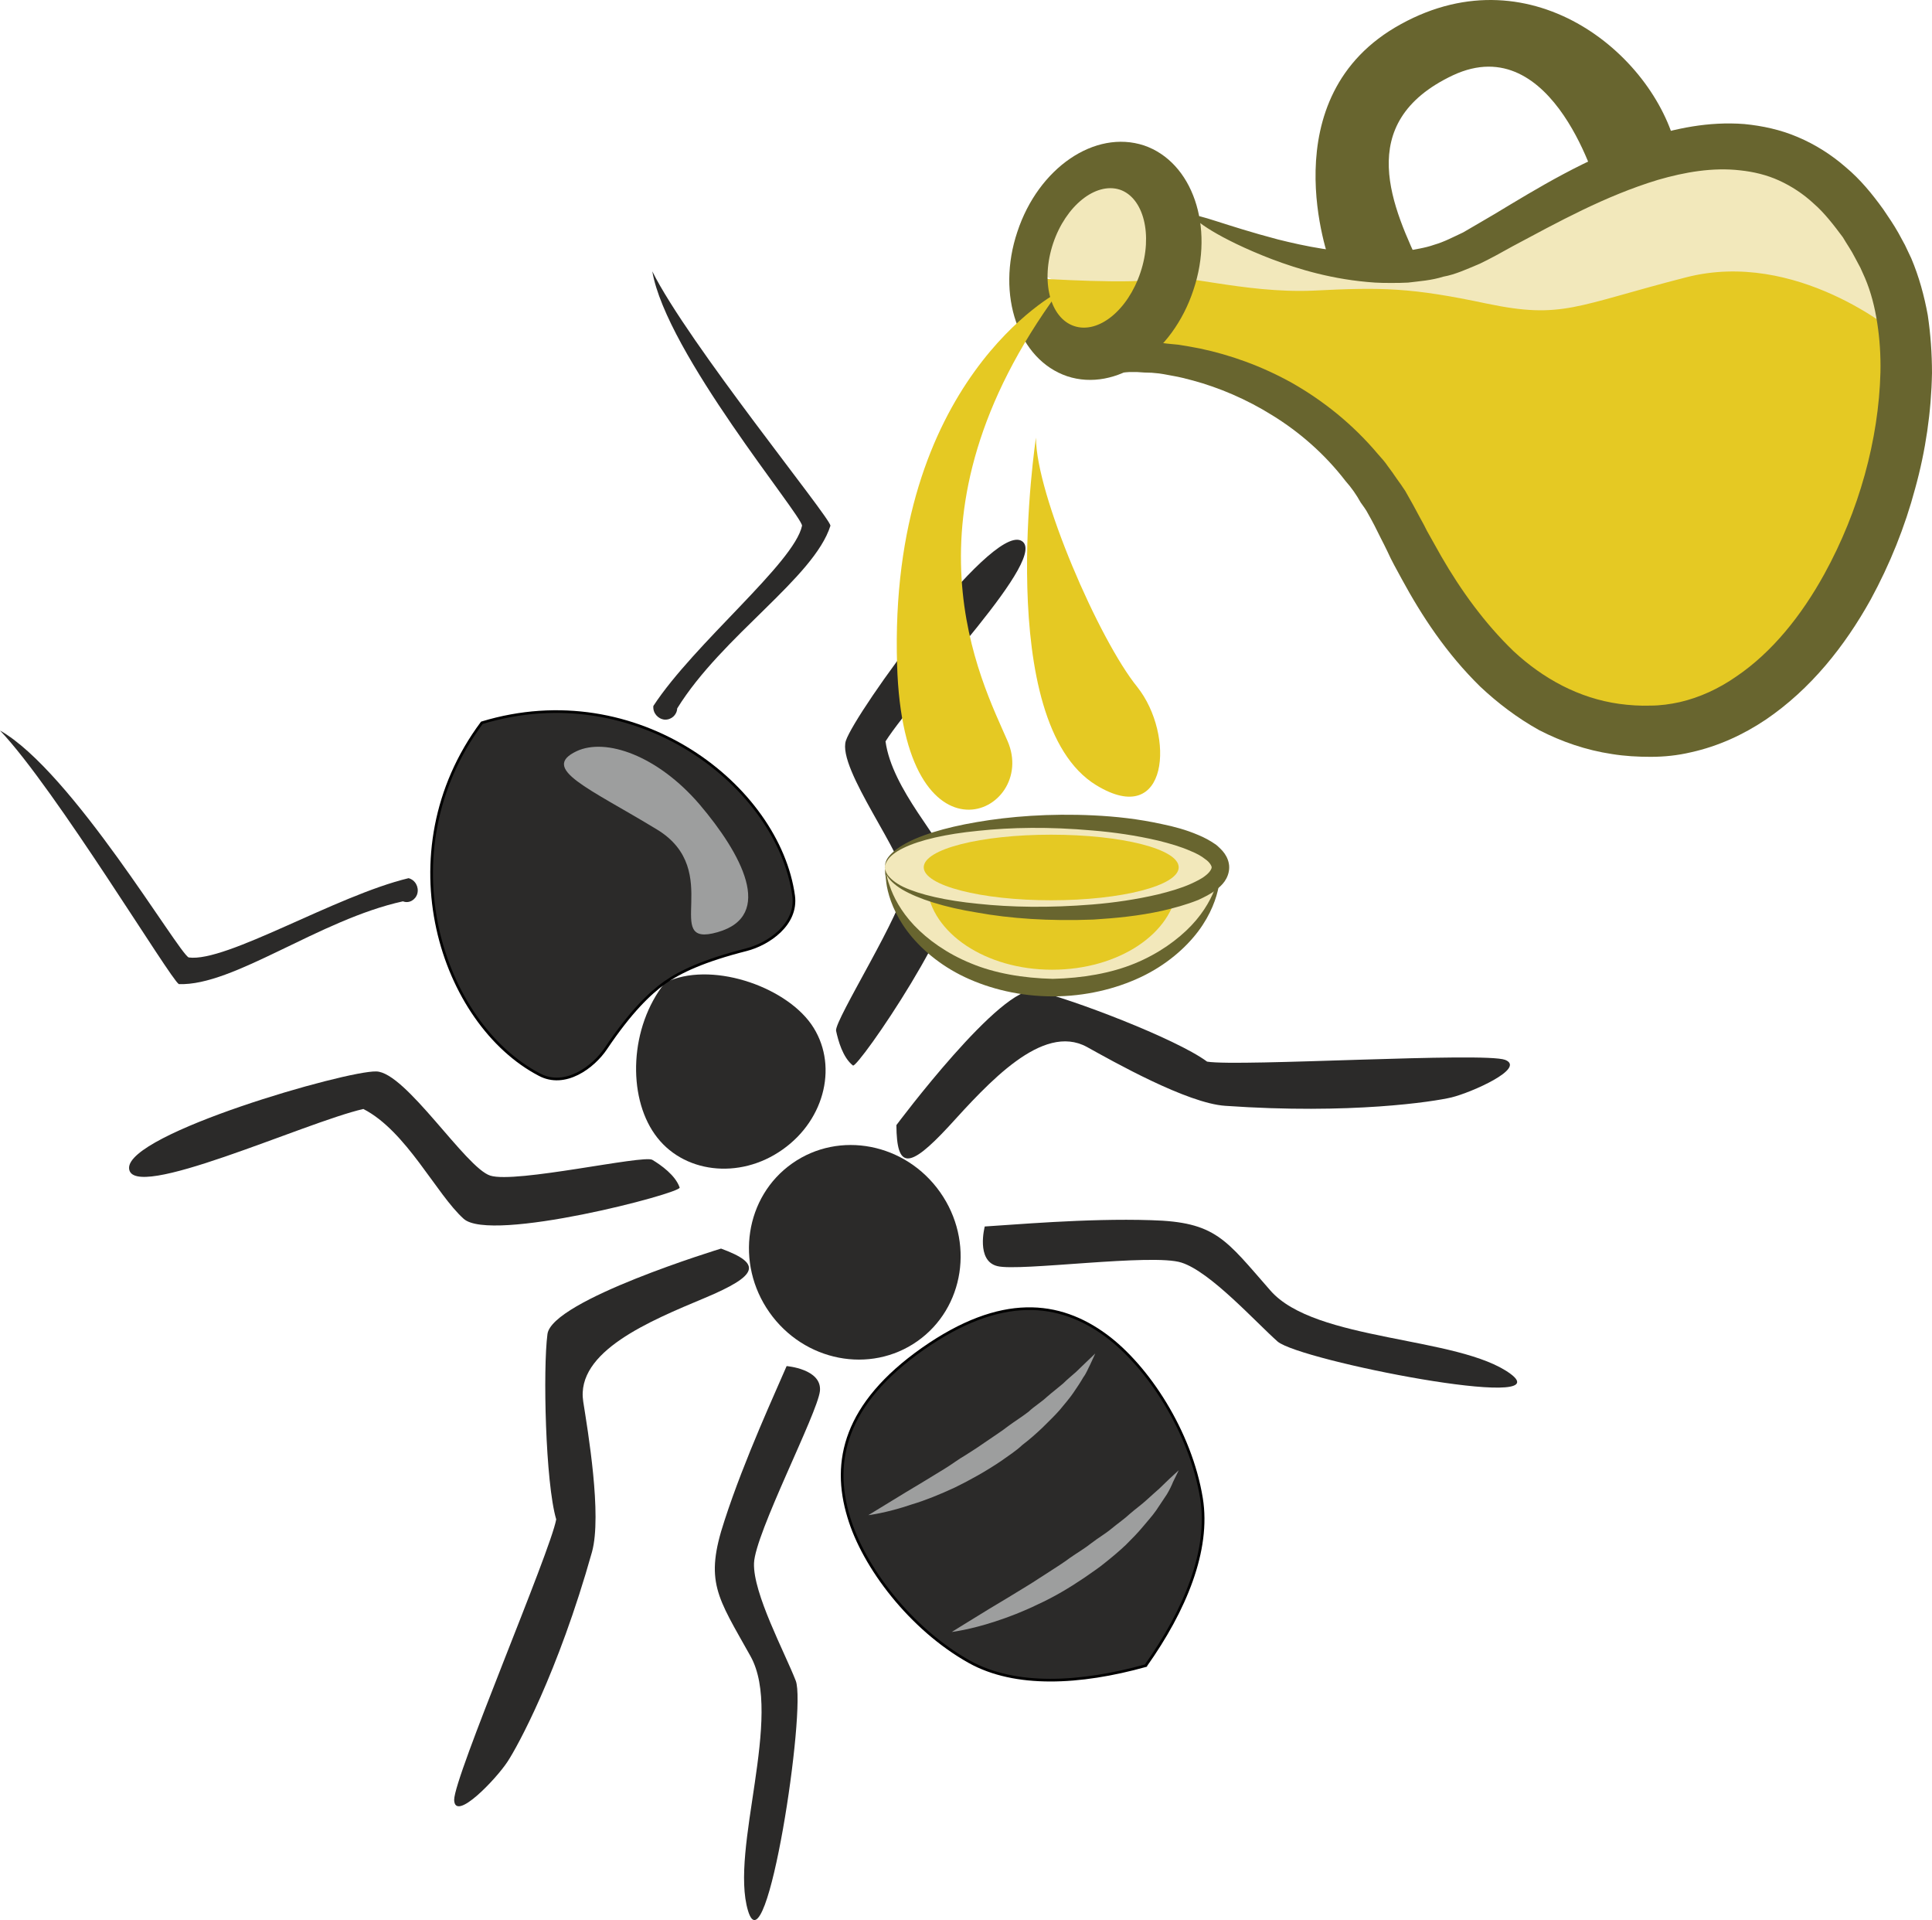 <?xml version="1.0" encoding="UTF-8" standalone="no"?>
<svg
   xmlns:dc="http://purl.org/dc/elements/1.1/"
   xmlns:cc="http://creativecommons.org/ns#"
   xmlns:rdf="http://www.w3.org/1999/02/22-rdf-syntax-ns#"
   xmlns:svg="http://www.w3.org/2000/svg"
   xmlns="http://www.w3.org/2000/svg"
   id="svg66"
   viewBox="0 0 5509 5473.949"
   style="clip-rule:evenodd;fill-rule:evenodd;image-rendering:optimizeQuality;shape-rendering:geometricPrecision;text-rendering:geometricPrecision"
   version="1.1"
   height="54.739mm"
   width="55.09mm"
   xml:space="preserve">
 <defs
   id="defs4">
  <style
   id="style2"
   type="text/css">
   <![CDATA[
    .str0 {stroke:black;stroke-width:7.62}
    .fil0 {fill:#2B2A29}
    .fil2 {fill:#9D9E9E;fill-rule:nonzero}
    .fil1 {fill:#2B2A29;fill-rule:nonzero}
    .fil4 {fill:#68652F;fill-rule:nonzero}
    .fil5 {fill:#E5C923;fill-rule:nonzero}
    .fil3 {fill:#F2E8BB;fill-rule:nonzero}
   ]]>
  </style>
 </defs>
 <g
   transform="translate(-7758,-11927.371)"
   id="Vrstva_x0020_1">
  <g
   id="_592274320">
   <circle
   style="fill:#2b2a29"
   cy="0"
   cx="0"
   id="circle7"
   r="359"
   transform="matrix(0.497,0.706,-0.678,0.477,10195.4,15497.6)"
   class="fil0" />
   <path
   style="fill:#2b2a29"
   id="path9"
   d="m 10071,14847 c 78,111 42,271 -82,358 -123,87 -286,67 -364,-44 -78,-110 -72,-305 29,-432 128,-63 339,8 417,118 z"
   class="fil0" />
   <path
   style="fill:#2b2a29;fill-rule:nonzero;stroke:#000000;stroke-width:7.62"
   id="path11"
   d="m 9653,14729 c 44,-31 111,-63 233,-94 63,-16 146,-72 135,-154 -43,-311 -445,-628 -889,-493 -277,372 -114,858 164,1003 73,39 154,-21 190,-75 70,-104 124,-156 167,-187 z"
   class="fil1 str0" />
   <path
   style="fill:#2b2a29;fill-rule:nonzero"
   id="path13"
   d="m 9621,13940 c 117,-179 402,-408 424,-514 -3,-33 -387,-492 -427,-725 102,205 505,699 508,725 -47,149 -309,314 -437,521 -1,19 -17,33 -36,32 -19,-2 -34,-19 -32,-39 z"
   class="fil1" />
   <path
   style="fill:#2b2a29;fill-rule:nonzero"
   id="path15"
   d="m 8923,14431 c -208,50 -520,241 -627,226 -30,-14 -333,-531 -538,-647 158,166 487,711 510,723 156,6 401,-184 639,-236 17,7 36,-4 41,-22 5,-19 -6,-39 -25,-44 z"
   class="fil1" />
   <path
   style="fill:#2b2a29;fill-rule:nonzero;stroke:#000000;stroke-width:7.62"
   id="path17"
   d="m 11025,16676 c 112,-158 183,-329 159,-477 -31,-190 -153,-376 -272,-464 -133,-98 -299,-119 -523,38 -223,157 -259,321 -211,479 42,142 176,319 344,413 131,73 316,63 503,11 z"
   class="fil1 str0" />
   <path
   style="fill:#9d9e9e;fill-rule:nonzero"
   id="path19"
   d="m 10234,16247 c 0,0 44,-27 108,-66 32,-19 70,-42 109,-66 20,-12 39,-27 60,-39 21,-13 42,-27 62,-41 20,-14 41,-27 60,-42 19,-14 40,-27 58,-41 17,-16 36,-27 52,-42 16,-14 32,-26 46,-38 13,-13 27,-24 38,-34 11,-11 21,-20 29,-28 16,-15 25,-24 25,-24 0,0 -5,12 -15,33 -5,9 -10,23 -19,35 -8,14 -18,29 -29,45 -11,16 -25,32 -39,49 -15,17 -32,33 -49,50 -18,17 -36,33 -57,49 -18,17 -40,31 -61,46 -43,29 -88,54 -131,75 -43,20 -85,37 -122,48 -73,25 -125,31 -125,31 z"
   class="fil2" />
   <path
   style="fill:#9d9e9e;fill-rule:nonzero"
   id="path21"
   d="m 10472,16580 c 0,0 43,-27 107,-66 32,-19 70,-42 109,-66 20,-12 40,-26 61,-39 20,-13 41,-26 61,-41 20,-14 41,-26 61,-42 18,-14 39,-26 57,-41 18,-15 36,-27 52,-42 16,-14 33,-26 46,-38 14,-13 27,-24 38,-34 11,-11 21,-20 29,-28 16,-15 26,-24 26,-24 0,0 -6,13 -16,33 -4,10 -10,23 -18,36 -9,13 -19,29 -30,45 -11,16 -25,31 -39,48 -14,17 -31,34 -48,51 -18,17 -37,33 -57,49 -19,16 -41,30 -62,45 -43,29 -87,55 -131,75 -43,21 -85,37 -122,49 -73,24 -124,30 -124,30 z"
   class="fil2" />
   <path
   style="fill:#2b2a29;fill-rule:nonzero"
   id="path23"
   d="m 10190,14965 c 13,11 332,-453 292,-550 -40,-96 -180,-237 -199,-374 94,-147 477,-534 385,-573 -91,-37 -471,490 -498,571 -26,80 173,333 170,407 -3,75 -203,390 -198,420 6,28 19,76 48,99 z"
   class="fil1" />
   <path
   style="fill:#2b2a29;fill-rule:nonzero"
   id="path25"
   d="m 9696,15313 c 5,16 -539,159 -616,89 -78,-70 -163,-250 -286,-313 -169,39 -663,268 -668,169 -5,-99 620,-279 705,-276 84,2 255,275 325,297 72,23 437,-60 462,-45 25,15 66,44 78,79 z"
   class="fil1" />
   <path
   style="fill:#2b2a29;fill-rule:nonzero"
   id="path27"
   d="m 10566,15424 c 0,0 -26,98 36,113 62,16 443,-37 525,-10 82,26 210,168 274,225 65,55 811,201 664,92 -147,-108 -558,-91 -685,-238 -128,-146 -155,-195 -340,-200 -184,-6 -402,14 -474,18 z"
   class="fil1" />
   <path
   style="fill:#2b2a29;fill-rule:nonzero"
   id="path29"
   d="m 10001,15822 c 0,0 101,8 95,71 -7,64 -185,406 -188,491 -3,86 88,255 119,335 31,79 -83,831 -136,656 -53,-175 102,-556 7,-726 -95,-170 -132,-212 -74,-387 57,-176 149,-374 177,-440 z"
   class="fil1" />
   <path
   style="fill:#2b2a29;fill-rule:nonzero"
   id="path31"
   d="m 10314,15135 c 0,0 302,-405 397,-383 96,21 400,136 489,202 90,15 790,-28 850,-5 60,24 -96,93 -153,107 -50,12 -288,49 -645,24 -109,-7 -321,-127 -395,-168 -127,-69 -281,103 -394,227 -114,123 -148,121 -149,-4 z"
   class="fil1" />
   <path
   style="fill:#2b2a29;fill-rule:nonzero"
   id="path33"
   d="m 9814,15487 c 0,0 -483,147 -495,244 -13,98 -6,423 25,528 -16,91 -292,735 -291,800 2,64 120,-60 152,-109 28,-42 144,-253 241,-598 29,-105 -12,-346 -25,-429 -22,-143 191,-230 346,-295 155,-65 164,-98 47,-141 z"
   class="fil1" />
   <path
   style="fill:#9d9e9e;fill-rule:nonzero"
   id="path35"
   d="m 9402,14069 c 83,-39 231,12 351,152 118,139 216,317 51,364 -164,47 22,-175 -173,-293 -194,-118 -334,-173 -229,-223 z"
   class="fil2" />
  </g>
  <g
   id="_592272736">
   <path
   style="fill:#f2e8bb;fill-rule:nonzero"
   id="path38"
   d="m 10703,12695 41,-224 148,-47 136,7 101,148 34,-35 221,122 320,29 223,-55 216,-94 243,-142 278,-47 202,33 217,189 81,264 -74,169 c 0,0 -595,-122 -629,-108 -34,14 -872,14 -892,14 -21,0 -511,-124 -511,-124 l -240,-38 z"
   class="fil3" />
   <path
   style="fill:#f2e8bb;fill-rule:nonzero"
   id="path40"
   d="m 10282,14405 c 17,189 224,338 478,338 254,0 461,-149 478,-338 z"
   class="fil3" />
   <path
   style="fill:#68652f;fill-rule:nonzero"
   id="path42"
   d="m 11238,14405 c 0,0 0,4 0,13 -1,8 -1,21 -5,37 -6,32 -22,79 -58,127 -36,48 -92,97 -164,131 -72,34 -159,55 -251,55 -92,0 -179,-21 -251,-55 -72,-34 -128,-83 -164,-131 -36,-48 -52,-95 -58,-127 -3,-16 -3,-29 -5,-37 0,-9 0,-13 0,-13 0,0 1,4 3,12 2,9 4,21 10,36 10,30 31,72 70,113 38,40 93,80 162,108 67,28 148,42 233,44 85,-2 166,-16 234,-44 68,-28 123,-68 161,-108 39,-41 60,-83 70,-113 6,-15 8,-27 10,-36 2,-8 3,-12 3,-12 z"
   class="fil4" />
   <path
   style="fill:#e5c923;fill-rule:nonzero"
   id="path44"
   d="m 11115,14456 c -12,132 -167,236 -357,236 -189,0 -344,-104 -357,-236 l -9,-56 727,-4 z"
   class="fil5" />
   <path
   style="fill:#e5c923;fill-rule:nonzero"
   id="path46"
   d="m 13164,12877 c 0,0 -283,-240 -598,-159 -316,81 -352,120 -568,75 -217,-46 -299,-47 -497,-37 -198,8 -386,-53 -440,-35 -53,19 -347,0 -347,0 l 40,136 184,56 198,45 325,117 207,207 c 0,0 108,208 126,235 18,27 189,216 189,216 l 180,153 226,109 216,-54 234,-108 171,-172 c 0,0 91,-234 100,-261 9,-27 63,-280 63,-280 z"
   class="fil5" />
   <path
   style="fill:#68652f;fill-rule:nonzero"
   id="path48"
   d="m 11163,12544 c 6,3 -9,43 -41,116 -17,37 -38,82 -64,134 -6,13 -13,27 -20,41 -3,6 -6,14 -10,20 -1,4 -4,8 -5,12 -3,8 -7,16 -11,23 -2,4 -3,8 -5,12 l -2,5 c -1,1 -1,2 -1,3 l 4,-1 c 19,-3 34,-4 55,-4 3,0 4,0 8,0 l 15,2 c 11,1 21,2 31,3 21,3 42,7 63,11 85,18 174,49 262,98 88,50 173,117 246,204 9,10 19,21 27,33 9,12 17,23 25,35 9,12 17,24 25,36 7,13 15,26 22,39 7,13 14,26 21,39 7,12 13,24 19,36 14,25 27,48 41,73 56,97 124,191 206,270 84,78 186,134 301,150 29,4 60,6 89,5 28,0 57,-4 84,-10 56,-13 111,-38 161,-73 102,-69 186,-174 251,-292 99,-180 155,-383 160,-575 1,-48 -2,-95 -9,-140 -7,-46 -18,-89 -35,-129 l -13,-29 -16,-30 c -10,-20 -23,-38 -34,-57 -26,-35 -53,-70 -83,-96 -30,-28 -64,-50 -99,-66 -35,-16 -73,-25 -111,-29 -78,-9 -158,5 -234,27 -152,46 -288,122 -414,189 -32,18 -63,35 -94,50 -36,15 -70,31 -104,37 -35,11 -69,13 -101,17 -16,1 -33,1 -48,1 -16,0 -31,0 -46,-1 -120,-8 -218,-38 -295,-67 -153,-59 -226,-114 -221,-122 5,-10 87,26 239,66 76,19 171,39 279,39 14,1 27,-1 41,-2 14,-1 28,-2 42,-3 28,-6 56,-9 84,-19 28,-8 54,-22 82,-35 28,-16 58,-34 89,-52 123,-74 260,-159 430,-217 85,-27 180,-48 283,-40 51,5 103,16 152,37 50,21 97,51 137,86 42,35 76,77 107,120 15,22 30,44 43,67 l 19,35 c 6,12 12,26 18,38 22,52 37,107 47,162 8,54 12,109 12,165 -2,110 -18,221 -48,329 -29,109 -72,216 -127,317 -74,133 -171,255 -299,342 -64,43 -136,76 -213,93 -38,9 -76,13 -115,13 -38,0 -74,-2 -111,-8 -73,-11 -143,-35 -207,-68 -63,-35 -119,-78 -168,-124 -97,-95 -167,-202 -224,-307 -14,-26 -29,-52 -41,-79 -6,-13 -13,-26 -19,-38 -6,-12 -12,-24 -18,-36 -6,-11 -12,-23 -18,-33 -6,-12 -14,-22 -21,-32 -6,-11 -13,-22 -20,-32 -7,-10 -15,-20 -23,-29 -60,-78 -132,-140 -208,-187 -75,-47 -154,-80 -228,-100 -19,-5 -38,-10 -56,-13 -9,-2 -18,-3 -27,-5 l -13,-2 -21,-2 c -14,0 -28,-1 -42,-2 -6,0 -14,0 -22,0 -8,1 -15,1 -23,1 -31,1 -58,4 -84,5 l 1,-5 c 1,-3 3,-7 5,-10 l 11,-18 c 7,-13 14,-25 21,-37 14,-23 27,-46 40,-67 11,-19 22,-36 33,-54 8,-13 16,-26 23,-38 31,-50 58,-91 80,-125 45,-67 72,-100 78,-96 z"
   class="fil4" />
   <path
   style="fill:#68652f;fill-rule:nonzero"
   id="path50"
   d="m 11010,12704 c -36,108 -120,176 -189,153 -69,-23 -96,-128 -60,-236 36,-107 121,-175 190,-153 68,23 95,129 59,236 z m 10,-362 c -140,-46 -301,64 -361,246 -61,181 3,365 142,412 139,46 300,-64 360,-246 61,-181 -3,-365 -141,-412 z"
   class="fil4" />
   <path
   style="fill:#68652f;fill-rule:nonzero"
   id="path52"
   d="m 11550,12674 c 0,0 -176,-471 203,-678 378,-208 733,98 788,369 l -89,26 -136,81 c 0,0 -126,-465 -415,-330 -288,136 -170,381 -89,554 h -273 z"
   class="fil4" />
   <path
   style="fill:#e5c923;fill-rule:nonzero"
   id="path54"
   d="m 10776,12760 c 0,0 -485,250 -460,1063 18,604 405,424 315,217 -74,-171 -324,-640 145,-1280 z"
   class="fil5" />
   <path
   style="fill:#e5c923;fill-rule:nonzero"
   id="path56"
   d="m 10712,13175 c 0,0 -123,811 172,991 207,126 225,-144 117,-280 -109,-134 -289,-549 -289,-711 z"
   class="fil5" />
   <path
   style="fill:#f2e8bb;fill-rule:nonzero"
   id="path58"
   d="m 10281,14400 c 0,-72 215,-130 479,-130 263,0 478,58 478,130 0,72 -215,131 -478,131 -264,0 -479,-59 -479,-131 z"
   class="fil3" />
   <path
   style="fill:#68652f;fill-rule:nonzero"
   id="path60"
   d="m 10281,14400 c 0,0 0,8 7,20 7,11 23,25 46,36 47,22 121,39 213,48 93,10 203,12 326,2 61,-5 124,-14 188,-29 32,-8 64,-17 93,-30 15,-7 30,-14 41,-23 12,-9 18,-19 18,-24 0,-4 -6,-15 -18,-23 -11,-9 -26,-17 -41,-23 -29,-13 -61,-22 -93,-30 -64,-15 -127,-24 -188,-29 -123,-11 -233,-9 -326,1 -92,9 -166,26 -213,49 -23,11 -39,24 -46,36 -7,11 -7,20 -7,19 1,1 -1,-8 5,-21 6,-12 21,-27 44,-41 46,-28 120,-51 214,-67 93,-16 206,-25 332,-19 63,3 128,10 196,25 34,7 68,16 103,31 17,7 34,16 51,28 8,7 17,15 24,25 7,10 13,24 13,39 0,16 -6,30 -13,40 -7,10 -16,18 -24,24 -17,13 -34,21 -51,29 -35,14 -69,23 -103,31 -68,15 -133,21 -196,25 -126,5 -239,-3 -332,-20 -94,-15 -168,-39 -214,-66 -23,-14 -38,-29 -44,-42 -6,-13 -4,-21 -5,-21 z"
   class="fil4" />
   <path
   style="fill:#e5c923;fill-rule:nonzero"
   id="path62"
   d="m 10392,14400 c 0,-52 163,-93 363,-93 202,0 364,41 364,93 0,52 -162,94 -364,94 -200,0 -363,-42 -363,-94 z"
   class="fil5" />
  </g>
 </g>
</svg>